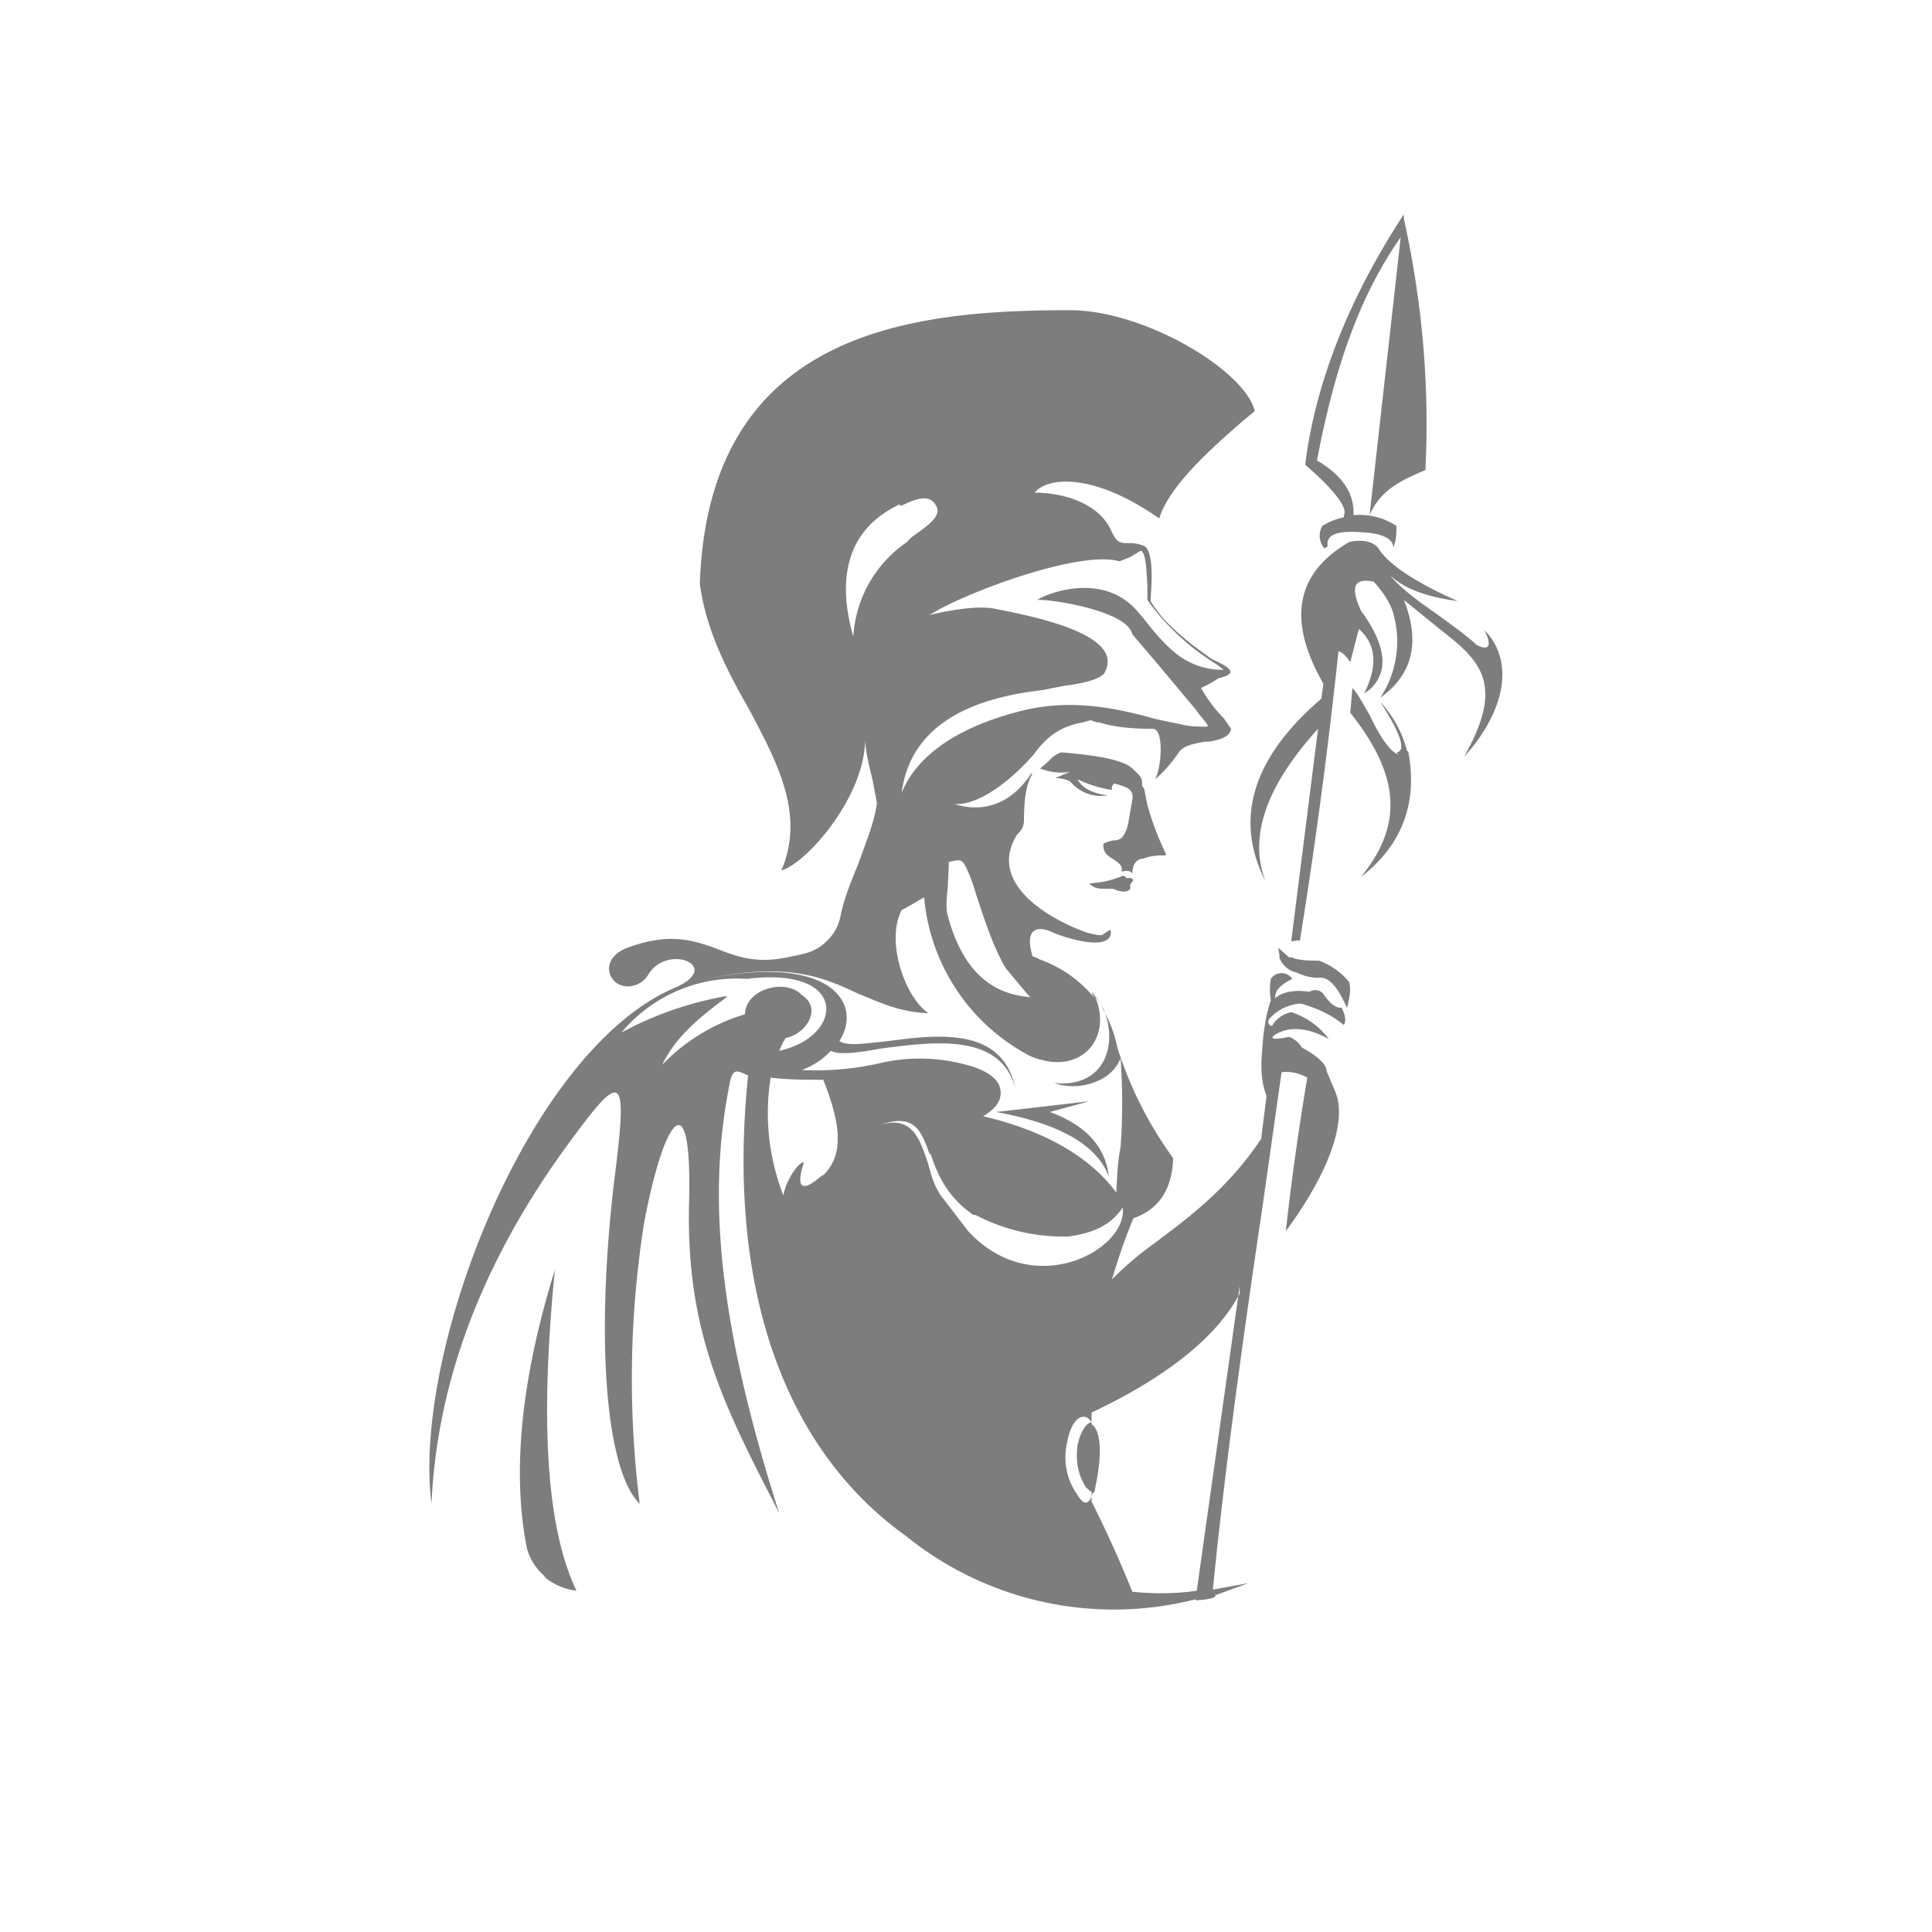 <svg xmlns="http://www.w3.org/2000/svg" width="18" height="18"><path fill="#fff" d="M0 0h18v18H0z"/><path fill="#7D7D7D" d="m12.76 4.8.29-2.59c-.35.5-.6 1.13-.78 2.08.24.14.35.31.34.51a.62.62 0 0 1 .4.1c0 .07 0 .14-.03.2 0-.08-.1-.13-.28-.14-.24-.02-.35.02-.33.13l-.03.02a.18.18 0 0 1-.02-.21.6.6 0 0 1 .2-.08V4.8c.04-.06-.08-.23-.36-.47.1-.8.43-1.58.91-2.32V2v.01l.01-.01v.04c.17.77.24 1.55.2 2.34-.24.1-.42.19-.52.42m-2.21 3.34c-.02-.03-.05-.03-.1-.02.01-.06-.03-.08-.07-.11-.05-.03-.1-.06-.1-.13v-.02a.4.4 0 0 1 .09-.03c.04 0 .08-.01.1-.05.03-.05.04-.09.05-.16l.03-.17c.02-.1-.07-.12-.13-.14l-.04-.01a.06.06 0 0 0-.02.06 1.1 1.1 0 0 1-.32-.1c.04.08.13.13.28.15a.37.37 0 0 1-.35-.13.3.3 0 0 0-.14-.03l.07-.03.07-.03c-.1.02-.2 0-.28-.03a1 1 0 0 0 .07-.06c.04-.04.08-.08.13-.09.38.03.6.08.67.16l.01.01c.05.04.07.08.07.1v.04l.02.03.03.15a2.7 2.7 0 0 0 .17.45v.02h-.01a.5.5 0 0 0-.2.03c-.04 0-.1.03-.1.14M10 7.19c.23-.06.35-.06.35.04-.09-.07-.2-.08-.35-.04m-4.92 7.5a.54.54 0 0 1-.17-.26c-.14-.7-.06-1.57.26-2.6-.14 1.41-.08 2.4.2 2.99a.57.57 0 0 1-.3-.13Zm5.25-3.73c-.03-.28-.22-.48-.55-.6l.37-.1-.87.1c.6.11.94.31 1.05.6"/><path fill="#7D7D7D" fill-rule="evenodd" d="m11.33 14.86.3-.11-.33.06c.12-1.22.32-2.61.47-3.62l.17-1.2c.06-.01.15 0 .24.05 0 0-.12.69-.2 1.43.42-.57.57-1.04.46-1.3l-.08-.19c0-.06-.08-.14-.23-.22a.24.24 0 0 0-.12-.1c-.14.03-.19.02-.13-.02.13-.08.3-.07.5.04a.7.7 0 0 0-.35-.25.27.27 0 0 0-.18.13q-.045-.015-.03-.06a.42.42 0 0 1 .3-.15c.14.04.28.1.4.2.02-.03.02-.08-.02-.16-.06 0-.11-.04-.17-.13a.1.1 0 0 0-.13-.02c-.14-.02-.25 0-.32.06 0-.07.04-.12.16-.18a.12.12 0 0 0-.2 0 .6.6 0 0 0 0 .2c-.05.15-.07.3-.08.46-.02.2 0 .33.04.43l-.05.4c-.32.48-.7.75-.99.97a3 3 0 0 0-.4.34c.06-.2.12-.38.2-.57.23-.08.36-.26.37-.56a3.6 3.6 0 0 1-.52-1.03 1.2 1.2 0 0 0-.13-.35.6.6 0 0 0-.11-.17l.02.05a1.16 1.16 0 0 0-.5-.35.4.4 0 0 0-.07-.03c-.06-.2-.01-.29.15-.24.12.06.55.2.58.03 0-.03 0-.04-.02-.03l-.03.02c-.04.03-.04.03-.17 0-.37-.13-.94-.47-.65-.92a.16.16 0 0 0 .06-.12c0-.2.02-.35.08-.44H9.6v.01c-.2.29-.46.35-.71.27.23.02.54-.23.74-.46.11-.15.23-.26.46-.3l.07-.02.06.02h.03-.01c.16.05.33.06.5.06.11 0 .08.38.02.47 0 0 .1-.07.23-.26.05-.06.14-.07.23-.09h.04c.14-.02.2-.06.21-.12l-.07-.1a1.3 1.3 0 0 1-.21-.28l.08-.04a1 1 0 0 0 .08-.05c.16-.04.16-.08-.06-.18-.3-.21-.47-.37-.57-.54 0-.08.05-.5-.08-.52-.05-.02-.1-.02-.13-.02-.07 0-.1 0-.15-.1-.11-.27-.45-.37-.72-.37.11-.14.53-.2 1.16.24.1-.32.52-.68.77-.9l.12-.1c-.09-.38-1.03-.94-1.72-.94-1.46 0-3.37.18-3.45 2.55.06.44.26.82.46 1.17.27.51.52.98.3 1.5.24-.07.79-.7.78-1.24 0 .13.04.27.07.4l.04.21c-.02.17-.1.36-.17.56-.07.17-.14.34-.17.5a.44.44 0 0 1-.1.2c-.11.12-.2.14-.35.17l-.05.01c-.29.06-.47-.01-.65-.08-.22-.08-.45-.16-.86 0-.28.13-.11.43.12.33a.22.22 0 0 0 .1-.09c.18-.3.72-.07.23.13-1.36.6-2.43 3.39-2.25 4.8.05-1.11.45-2.19 1.2-3.25.58-.8.64-.83.5.26-.18 1.55-.06 2.7.24 2.99A9.3 9.3 0 0 1 6 11.4c.18-.97.45-1.37.42-.2s.3 1.85.79 2.8l.05.1c-.51-1.6-.69-2.83-.47-3.96.03-.2.07-.17.18-.12-.2 1.93.31 3.46 1.47 4.29a3.08 3.08 0 0 0 2.7.59v.01c.16-.01.2-.03.18-.06ZM8.38 4.7c-.55.26-.56.78-.43 1.23a1.15 1.15 0 0 1 .5-.88A.3.3 0 0 1 8.5 5l.07-.05c.08-.06.19-.14.16-.22-.06-.15-.22-.07-.33-.02h-.01Zm3 1.54h.02a1 1 0 0 0-.08-.06 2.2 2.2 0 0 1-.63-.59v-.14c-.01-.13-.01-.29-.06-.32l-.1.06-.1.04c-.37-.11-1.46.3-1.77.5 0 0 .39-.1.6-.06.47.09 1.22.26 1.03.6-.04.06-.21.1-.38.12l-.2.04c-.8.09-1.24.41-1.31.96.1-.26.4-.6 1.17-.78.46-.1.88 0 1.2.09l.24.05c.08.02.16.02.23.02.03 0 0-.03-.03-.07a1 1 0 0 1-.07-.09l-.36-.43-.23-.27a.16.16 0 0 0-.04-.07c-.15-.17-.74-.26-.84-.25-.04 0 .58-.32.94.12l.05.06c.08.1.22.28.37.37.1.06.22.1.35.1m-1.2 7.67c-.03.11-.08.12-.14.02a.6.6 0 0 1-.1-.48c.04-.24.16-.31.23-.2-.05.01-.1.08-.13.21-.02.14 0 .28.08.4zm0 0c.02 0 .02-.03.03-.08.07-.34.03-.52-.04-.56v-.11c.64-.3 1.16-.68 1.38-1.11v-.07l-.4 2.84c-.2.03-.4.03-.6.01a11 11 0 0 0-.38-.84v-.08Zm-.5-4.98h.02-.01Zm.51.35c.04.03.06.07.09.12.14.32.02.74-.46.69a.56.56 0 0 0 .43-.03.38.38 0 0 0 .19-.2c.02.27.02.55 0 .83-.03.14-.03.28-.04.42-.29-.39-.77-.6-1.24-.71.1-.06.18-.14.16-.25-.02-.13-.2-.2-.32-.23a1.64 1.64 0 0 0-.78-.02c-.25.06-.5.08-.75.07.1-.04.2-.1.27-.18.07.04.25.02.46-.02.47-.06 1.12-.16 1.26.37-.12-.58-.73-.5-1.19-.44-.2.02-.37.05-.45 0 .23-.36-.1-.83-1.28-.57.8-.18 1.14-.02 1.46.13.2.08.38.17.65.18-.22-.15-.4-.67-.25-.96l.09-.05.12-.07a1.85 1.85 0 0 0 .99 1.48c.48.2.77-.18.6-.56Zm-1.53 1.47c-.08-.22-.14-.38-.46-.27.3-.09.37.13.45.37.03.12.07.24.14.32l.23.3c.61.66 1.49.17 1.44-.22-.12.18-.3.24-.5.27a1.76 1.76 0 0 1-.87-.2h-.02c-.25-.17-.34-.39-.4-.57Zm-1.2-1.49c-.15-.14-.51-.05-.52.19a1.77 1.77 0 0 0-.77.47c.13-.27.36-.45.6-.63v-.01a3.2 3.2 0 0 0-.98.34 1.4 1.4 0 0 1 1.17-.5c.96-.12.9.54.3.67l.03-.07.03-.05c.18-.03.35-.27.15-.4Zm1.37-.73c.17.64.53.74.77.76l-.03-.03-.2-.24c-.12-.2-.21-.49-.28-.7a1.4 1.4 0 0 0-.1-.26c-.03-.05-.05-.05-.1-.04l-.05.01v.02l-.01.22c-.01.1-.02.19 0 .26m-1.17 2.42c-.25.22-.22.03-.17-.12-.05-.01-.18.19-.19.31a2.1 2.1 0 0 1-.12-1.1c.16.02.32.02.49.02.2.5.16.73 0 .89Z"/><path fill="#7D7D7D" d="M10.3 8.28h.07c.09.04.14.03.16 0v-.04l.03-.04-.02-.02h-.05c0-.01-.01-.02-.03-.02a.9.9 0 0 1-.31.07c.04.05.1.05.14.05Zm1.73.64.03.01c.08.02.15.02.23.02.1.04.2.1.28.2.02.08 0 .16-.02.24-.09-.2-.17-.29-.26-.28a.45.45 0 0 1-.21-.05.2.2 0 0 1-.1-.05.2.2 0 0 1-.06-.09V8.9l-.01-.07.1.09zm.01 0 .02.01-.03-.01zm.06-.16-.07.01.25-1.98c-.48.53-.65 1-.49 1.42-.3-.59-.11-1.16.52-1.7l.02-.14q-.51-.885.24-1.32c.13-.03.24 0 .28.07.1.15.35.31.73.48-.3-.04-.5-.12-.63-.24.1.12.26.24.45.37.12.09.25.18.36.28.12.06.14 0 .07-.14.33.34.12.85-.19 1.18.4-.7.13-.91-.24-1.2l-.32-.26c.15.38.09.69-.22.91a.95.95 0 0 0 .11-.82c-.04-.1-.1-.18-.17-.26-.19-.04-.22.05-.12.27.14.19.2.35.2.47a.34.34 0 0 1-.17.3c.13-.26.11-.46-.05-.6l-.08.31c-.04-.06-.08-.1-.11-.1a51 51 0 0 1-.36 2.7Z"/><path fill="#7D7D7D" d="m12.6 6.41-.02.23c.46.58.5 1.04.1 1.53.39-.3.53-.7.44-1.17h-.01a1.05 1.05 0 0 0-.25-.46c.2.31.24.46.15.47l.02.02c-.09-.03-.19-.2-.27-.37-.06-.1-.11-.2-.16-.25"/></svg>